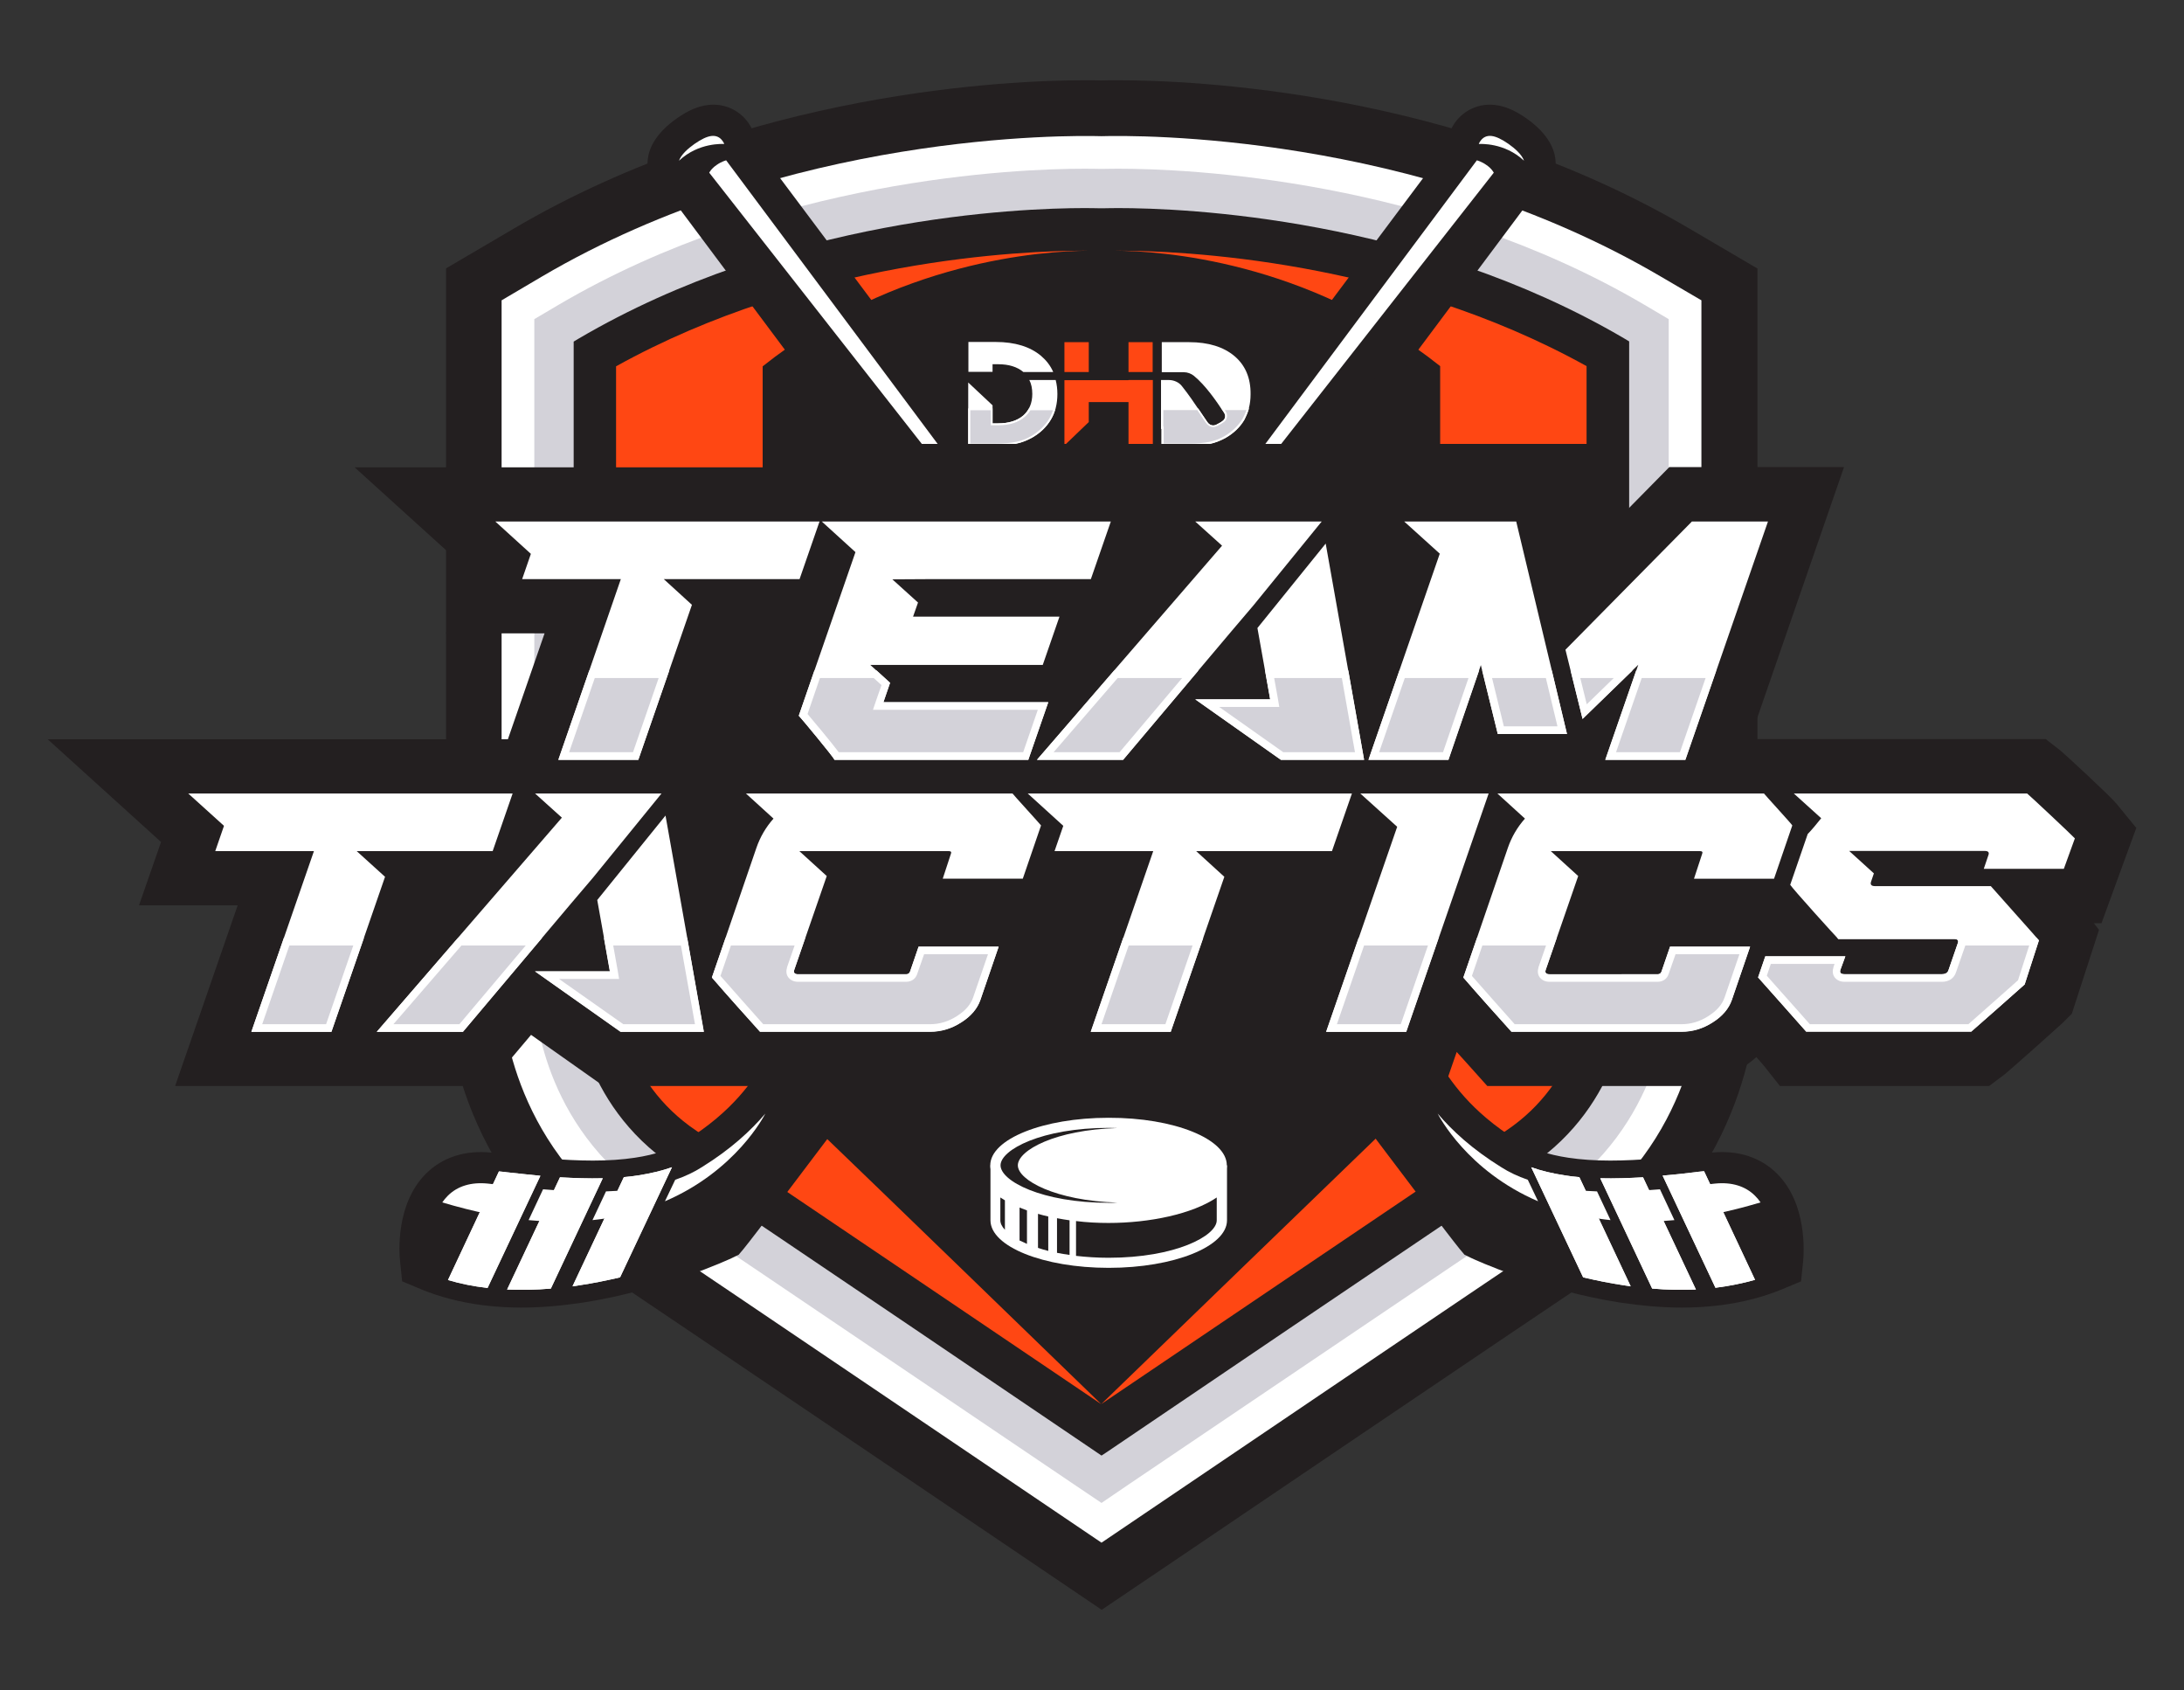 <?xml version="1.0" encoding="utf-8"?>
<!-- Generator: Adobe Illustrator 28.0.0, SVG Export Plug-In . SVG Version: 6.00 Build 0)  -->
<svg version="1.1" id="Layer_1" xmlns="http://www.w3.org/2000/svg" xmlns:xlink="http://www.w3.org/1999/xlink" x="0px" y="0px"
	 viewBox="0 0 1148.6 888.6" style="enable-background:new 0 0 1148.6 888.6;" xml:space="preserve">
<rect x="0" y="0" width="1148.6" height="888.6" fill="#333333" stroke="none"/>
<style type="text/css">
	.st0{fill:#231F20;}
	.st1{fill:#FFFFFF;}
	.st2{fill:#D3D2D9;}
	.st3{fill:#FF4713;}
	.st4{fill-rule:evenodd;clip-rule:evenodd;fill:#FFFFFF;}
	.st5{fill-rule:evenodd;clip-rule:evenodd;fill:#D3D2D9;}
</style>
<g>
	<path class="st0" d="M888.5,120.2c-123.1-72.4-261.1-78-300.5-78c-3.8,0-6.7,0-8.7,0.1c-2-0.1-4.9-0.1-8.7-0.1
		c-39.4,0-177.4,5.6-300.4,78l-35.6,20.9v381.3l0,1.5c0.2,9.4,4.6,93,81.9,144.9c48.1,32.3,216.1,146,222.4,150.2l40.5,27.4
		l40.6-27.4c5.7-3.9,174.8-118.3,222.4-150.2c77.5-52,81.7-136,81.9-145.4l0-382.2L888.5,120.2z"/>
	<path class="st1" d="M873.6,145.5C744.4,69.5,597,71.1,579.3,71.6c-17.7-0.5-165.1-2.1-294.3,73.8l-21.2,12.5l0,364.6l0,0.7
		c0.2,7.8,3.9,77.7,68.9,121.3c48.2,32.4,216.7,146.4,222.5,150.3l24.1,16.3l24.1-16.3c5.9-4,175-118.4,222.5-150.3
		c65.2-43.8,68.7-113.9,68.9-121.8l0-364.8L873.6,145.5z"/>
	<path class="st2" d="M816.3,630.2c57.5-38.7,61.1-99.9,61.3-107.7l0-354.7l-12.7-7.5C752,93.9,624.4,88.7,588,88.7
		c-4,0-6.9,0.1-8.2,0.1l-0.5,0l-0.5,0c-1.3,0-4.1-0.1-8.2-0.1c-36.4,0-163.9,5.2-276.9,71.6l-12.7,7.5l0,355.1
		c0.2,7.4,3.7,68.7,61.3,107.3c48.1,32.3,216.3,146.1,222.6,150.3l14.4,9.7l14.4-9.8C599.4,776.6,768.6,662.2,816.3,630.2z"/>
	<path class="st0" d="M804.7,613c48.8-32.8,51.9-85.7,52.1-90.9l0-342.6l-2.5-1.5C746,114.4,623.1,109.4,588,109.4
		c-3.8,0-6.3,0.1-7.6,0.1l-1.1,0l-1.1,0c-1.2,0-3.8-0.1-7.6-0.1c-35.1,0-158,5-266.4,68.7l-2.5,1.5l0,342.8
		c0.1,4.2,3,57.6,52.2,90.6c48.2,32.3,216.4,146.1,222.6,150.4l2.8,1.9l2.9-1.9C587.8,759.5,757,645.1,804.7,613z"/>
	<g>
		<path class="st3" d="M401.1,521.9V192.6c69.9-55.6,147.3-60.6,171.2-60.8c-0.6,0-1.1,0-1.8,0c-32.7,0-145.1,4.5-246.5,60.8
			l0,329.4c0.2,4.4,3.3,46.4,42.2,72.5c42.2,28.3,175.4,118.4,213,143.8c-26.2-25.4-119.2-115.5-148.7-143.8
			C403.5,568.3,401.3,526.3,401.1,521.9z"/>
		<polygon class="st3" points="579.3,131.9 579.3,131.9 579.3,131.9 		"/>
		<path class="st3" d="M588,131.8c-0.6,0-1.2,0-1.8,0c23.9,0.1,101.3,5.1,171.2,60.7l0,329.1c-0.2,4.5-2.5,46.8-29.5,72.8
			c-29.1,28-122.5,118.5-148.7,143.8c37.5-25.3,171.2-115.8,213-143.8c38.7-26,42-68.2,42.2-72.8l0-329.1
			C733.1,136.3,620.7,131.8,588,131.8z"/>
	</g>
	<g>
		<g>
			<path class="st0" d="M934.6,617.1c-8.6-8.6-20.6-12.5-34.3-11.1c-2.6,0.3-5.2,0.6-7.9,0.9l-0.6,0.1c-13.8,1.5-29.5,3.2-44.9,3.2
				c-8.2,0-15.5-0.5-22.1-1.5c-10.7-1.6-19.7-4.6-26.6-8.9c-25.2-15.7-35.3-31.5-42.6-43.1l-0.1-0.2c-0.8-1.3-1.6-2.5-2.4-3.7
				c-6.6-10-225.1-302-355-475.4c-0.4-4.7-2-9.2-4.5-12.8c-4.8-6.8-12.8-10.4-21.2-9.4c-5.2,0.6-10.4,2.8-16.4,7
				c-23.7,16.7-13.7,33.5-11.4,36.7c2.7,3.8,6.6,6.8,11.2,8.7c47.5,63.6,390.2,522.6,411.8,549l2.6,3.1l3.7,1.8
				c1.5,0.7,36.3,16.8,77.8,23.3l1.4,0.2c10.9,1.6,21.5,2.5,31.5,2.5c6.5,0,12.9-0.4,18.9-1.1l1.6-0.2l0,0
				c11.6-1.5,22.4-4.3,32.3-8.4l9.8-4.1l1.1-10.6C948.7,658.5,950.5,633,934.6,617.1z"/>
			<path class="st0" d="M938.8,662.4c0.3-2.6,2.3-25.5-10.9-38.6c-6.6-6.6-15.7-9.5-26.7-8.3c-2.5,0.3-5.2,0.6-7.9,0.9l-0.6,0.1
				c-20.8,2.3-46.7,5.1-69.5,1.7c-12-1.8-22.2-5.2-30.2-10.2c-27-16.8-38.2-34.4-45.6-46c-0.9-1.3-1.6-2.6-2.4-3.8
				c-6.6-10.1-250.4-335.7-354.9-475.2l-1.6-2.1c0.1-4-0.9-7.7-2.9-10.6c-2.8-4-7.3-6-12.4-5.4c-3.6,0.4-7.4,2.1-12.1,5.4
				c-15.5,10.9-11.5,20.1-9.1,23.5c2,2.9,5.3,5.1,9.3,6.2c29.4,39.3,391.1,523.9,413.3,551l1.2,1.5l1.7,0.8
				c0.4,0.2,35,16.5,76.6,22.7h0c17.3,2.6,33.4,3,47.8,1.4l0.7-0.1l0,0c11.1-1.3,21.4-4,30.6-7.8l4.6-1.9L938.8,662.4z"/>
			<path class="st1" d="M380.9,75.7c-0.6,0-13.5-0.9-23.8,8.8l0,0c1.1-3.2,4.7-6.4,8.1-8.8c3.6-2.5,6.5-3.9,8.9-4.2
				c2.5-0.3,4.5,0.6,5.9,2.6C380.4,74.6,380.7,75.2,380.9,75.7z"/>
			<path class="st1" d="M373,90.8c0,0,1-2.1,3.8-4c2.6-1.9,5.1-2.5,5.1-2.5L656.2,452L373,90.8z"/>
			<path class="st1" d="M874.4,618.1l27.8,59l0.5-0.1l0,0c7.1-0.9,13.9-2.3,20.3-4.1l-26.8-57.1c-1,0.1-2,0.2-3.1,0.3l-0.6,0.1
				C886.8,616.9,880.7,617.6,874.4,618.1z"/>
			<path class="st1" d="M874.4,618.1l27.8,59l0.5-0.1l0,0c7.1-0.9,13.9-2.3,20.3-4.1l-26.8-57.1c-1,0.1-2,0.2-3.1,0.3l-0.6,0.1
				C886.8,616.9,880.7,617.6,874.4,618.1z"/>
			<path class="st1" d="M841.6,619.5l27.3,58c8,0.7,15.7,0.8,23,0.5l-27.8-59C856.7,619.4,849.1,619.7,841.6,619.5z"/>
			<path class="st1" d="M805.3,613.7l27.3,57.9c6.9,1.6,14.1,3.1,21.6,4.2c1.1,0.2,2.3,0.3,3.4,0.5l-27-57.4
				c-2.5-0.2-5.1-0.5-7.5-0.9C816.5,617,810.6,615.6,805.3,613.7z"/>
			<path class="st1" d="M841.6,619.5l27.3,58c8,0.7,15.7,0.8,23,0.5l-27.8-59C856.7,619.4,849.1,619.7,841.6,619.5z"/>
			<path class="st1" d="M805.3,613.7l27.3,57.9c6.9,1.6,14.1,3.1,21.6,4.2c1.1,0.2,2.3,0.3,3.4,0.5l-27-57.4
				c-2.5-0.2-5.1-0.5-7.5-0.9C816.5,617,810.6,615.6,805.3,613.7z"/>
			<path class="st1" d="M901.8,638.3c7.7-1.6,15.7-3.6,24.1-6.1c-0.8-1.2-1.8-2.4-2.9-3.5c-5.1-5.1-12.3-7.3-21.1-6.4
				c-2.3,0.3-4.8,0.5-7.3,0.8L901.8,638.3z"/>
			<path class="st1" d="M870.2,642.2c3.4-0.1,6.8-0.4,10.4-0.7l-7.6-16.2c-3.4,0.3-6.9,0.5-10.3,0.7L870.2,642.2z"/>
			<g>
				<path class="st1" d="M835.5,639.8c3.7,0.7,7.5,1.3,11.5,1.7l-7.1-15.1c-3.7-0.1-7.4-0.4-11.1-0.7L835.5,639.8z"/>
				<path class="st1" d="M803.5,620.3c-5.2-1.8-9.9-4-14.1-6.7c-15.3-9.5-25.7-19.2-33.3-28.1c0.7,1.3,15.5,30.1,52.8,46.1
					L803.5,620.3z"/>
			</g>
		</g>
		<g>
			<path class="st0" d="M224,617.1c8.6-8.6,20.6-12.5,34.4-11.1c2.5,0.3,5.2,0.6,7.9,0.9l0.6,0.1c13.8,1.5,29.5,3.2,44.9,3.2
				c8.2,0,15.5-0.5,22.1-1.5c10.7-1.6,19.7-4.6,26.6-8.9c25.2-15.7,35.3-31.5,42.6-43.1l0.1-0.2c0.8-1.3,1.6-2.5,2.4-3.7
				c6.6-10,225.1-302,355-475.4c0.4-4.7,2-9.2,4.5-12.8c4.8-6.8,12.8-10.4,21.2-9.4c5.2,0.6,10.4,2.8,16.4,7
				c23.7,16.7,13.7,33.5,11.4,36.7c-2.7,3.8-6.6,6.8-11.2,8.7c-47.5,63.6-390.2,522.6-411.8,549l-2.6,3.1l-3.7,1.8
				c-1.5,0.7-36.3,16.8-77.8,23.3l-1.4,0.2c-10.9,1.6-21.5,2.5-31.5,2.5c-6.5,0-12.9-0.4-18.9-1.1l-1.6-0.2l0,0
				c-11.6-1.5-22.4-4.3-32.3-8.4l-9.8-4.1l-1.1-10.6C209.9,658.5,208.1,633,224,617.1z"/>
			<path class="st0" d="M219.8,662.4c-0.3-2.6-2.3-25.5,10.9-38.6c6.6-6.6,15.7-9.5,26.7-8.3c2.5,0.3,5.2,0.6,7.9,0.9l0.6,0.1
				c20.8,2.3,46.7,5.1,69.5,1.7c12-1.8,22.2-5.2,30.2-10.2c27-16.8,38.2-34.4,45.6-46c0.8-1.3,1.6-2.6,2.4-3.8
				c6.6-10.1,250.4-335.7,354.9-475.2l1.6-2.1c-0.1-4,0.9-7.7,2.9-10.6c2.8-4,7.3-6,12.3-5.4c3.6,0.4,7.4,2.1,12.1,5.4
				c15.5,10.9,11.5,20.1,9.1,23.5c-2,2.9-5.3,5.1-9.3,6.2c-29.4,39.3-391.1,523.9-413.3,551l-1.2,1.5l-1.7,0.8
				c-0.3,0.2-35,16.5-76.6,22.7h0c-17.3,2.6-33.4,3-47.8,1.4l-0.7-0.1l0,0c-11.1-1.3-21.4-4-30.6-7.8l-4.6-1.9L219.8,662.4z"/>
			<path class="st1" d="M777.7,75.7c0.6,0,13.5-0.9,23.8,8.8l0,0c-1.1-3.2-4.7-6.4-8.1-8.8c-3.6-2.5-6.5-3.9-8.9-4.2
				c-2.5-0.3-4.5,0.6-5.9,2.6C778.2,74.6,777.9,75.2,777.7,75.7z"/>
			<path class="st1" d="M785.6,90.8c0,0-1-2.1-3.8-4c-2.6-1.9-5.1-2.5-5.1-2.5L502.4,452L785.6,90.8z"/>
			<path class="st1" d="M266.1,616.3l-0.6-0.1c-1-0.1-2.1-0.2-3.1-0.3l-26.8,57.1c6.4,1.9,13.2,3.3,20.3,4.1l0,0l0.5,0.1l27.8-59
				C277.9,617.6,271.8,616.9,266.1,616.3z"/>
			<path class="st1" d="M266.1,616.3l-0.6-0.1c-1-0.1-2.1-0.2-3.1-0.3l-26.8,57.1c6.4,1.9,13.2,3.3,20.3,4.1l0,0l0.5,0.1l27.8-59
				C277.9,617.6,271.8,616.9,266.1,616.3z"/>
			<path class="st1" d="M294.5,619l-27.8,59c7.3,0.3,15,0.2,23-0.5l27.3-58C309.5,619.7,301.9,619.4,294.5,619z"/>
			<path class="st1" d="M335.6,618c-2.5,0.4-5,0.7-7.5,0.9l-27,57.4c1.1-0.1,2.3-0.3,3.4-0.5c7.5-1.1,14.7-2.6,21.6-4.2l27.3-57.9
				C348,615.6,342,617,335.6,618z"/>
			<path class="st1" d="M294.5,619l-27.8,59c7.3,0.3,15,0.2,23-0.5l27.3-58C309.5,619.7,301.9,619.4,294.5,619z"/>
			<path class="st1" d="M335.6,618c-2.5,0.4-5,0.7-7.5,0.9l-27,57.4c1.1-0.1,2.3-0.3,3.4-0.5c7.5-1.1,14.7-2.6,21.6-4.2l27.3-57.9
				C348,615.6,342,617,335.6,618z"/>
			<path class="st1" d="M256.7,638.3c-7.7-1.6-15.7-3.6-24.1-6.1c0.8-1.2,1.8-2.4,2.9-3.5c5.1-5.1,12.3-7.3,21.1-6.4
				c2.3,0.3,4.8,0.5,7.3,0.8L256.7,638.3z"/>
			<path class="st1" d="M288.4,642.2c-3.4-0.1-6.8-0.4-10.4-0.7l7.6-16.2c3.4,0.3,6.9,0.5,10.3,0.7L288.4,642.2z"/>
			<g>
				<path class="st1" d="M323.1,639.8c-3.7,0.7-7.5,1.3-11.5,1.7l7.1-15.1c3.7-0.1,7.4-0.4,11.1-0.7L323.1,639.8z"/>
				<path class="st1" d="M355.1,620.3c5.2-1.8,9.9-4,14.1-6.7c15.3-9.5,25.7-19.2,33.3-28.1c-0.7,1.3-15.5,30.1-52.8,46.1
					L355.1,620.3z"/>
			</g>
		</g>
	</g>
	<g>
		<path class="st1" d="M649.2,187.2c-5.7-4.8-13.7-7.3-23.8-7.3H611v8.9h0v6.9h11.6c1.9,0,3.8,0.7,5.3,1.9
			c6.1,5,11.7,13.1,15.9,19.5c0.3,0.5,0.5,1.1,0.5,1.7c0,0.9-0.4,1.8-1.2,2.4c-1,0.8-2.1,1.4-3.5,2.1c-1.7,0.8-3.5,0.3-4.7-1.4
			c-1.3-1.9-2.6-3.8-3.8-5.6c-3.1-4.6-6-8.9-9.6-13.4c-1.5-1.9-4.1-3.1-6.8-3.1h-4.1v25.7h0.2v8.9h14.4c4.3,0,8-0.3,10.9-1
			c2.9-0.6,5.6-1.7,8.2-3.1c4.4-2.5,7.7-5.7,10-9.6c2.3-3.9,3.4-8.4,3.4-13.4C657.8,198.7,654.9,192,649.2,187.2z"/>
		<g>
			<rect x="593.5" y="179.9" class="st3" width="12.7" height="15.7"/>
			<rect x="559.8" y="179.9" class="st3" width="12.8" height="15.7"/>
			<polygon class="st3" points="593.5,199.8 593.5,199.9 582.2,199.9 572.6,199.9 559.8,199.9 559.8,234.2 572.6,221.9 572.6,211.4 
				593.5,211.4 593.5,234.2 606.3,234.2 606.3,199.8 			"/>
		</g>
		<g>
			<path class="st4" d="M522,191.5h2.9c5.7,0,10.1,1.4,13.3,4.1h15.7c-1.4-3.3-3.6-6.1-6.4-8.5c-5.7-4.8-13.7-7.3-23.8-7.3h-14.4
				v15.7H522V191.5z"/>
			<path class="st4" d="M541.3,199.7c1.1,2.1,1.6,4.6,1.6,7.4c0,4.8-1.6,8.6-4.8,11.4c-3.2,2.7-7.6,4.1-13.3,4.1H522l0-9.5l-12.8-12
				v33.2h14.4c4.3,0,8-0.3,10.9-1c2.9-0.6,5.6-1.7,8.2-3.1c4.4-2.5,7.7-5.7,10-9.6c2.3-3.9,3.4-8.4,3.4-13.4c0-2.6-0.3-5.1-0.9-7.4
				H541.3z"/>
		</g>
		<g>
			<path class="st5" d="M509.8,233.7v-18.5h11.8l0,7.9h3.4c5.8,0,10.4-1.4,13.6-4.2c1.2-1,2.2-2.3,3-3.7h12.9
				c-0.5,1.8-1.3,3.5-2.2,5.1c-2.2,3.8-5.5,7-9.8,9.5c-2.4,1.4-5.1,2.4-8,3.1c-2.9,0.6-6.5,0.9-10.8,0.9H509.8z"/>
			<path class="st1" d="M553.8,215.7c-0.5,1.5-1.2,3-1.9,4.3c-2.2,3.7-5.4,6.8-9.6,9.3c-2.4,1.4-5,2.4-7.9,3
				c-2.8,0.6-6.4,0.9-10.7,0.9h-13.4v-17.5h10.8l0,6.9l0,1h1h2.9c5.9,0,10.6-1.5,13.9-4.4c1.2-1,2.2-2.2,3-3.5H553.8 M555.1,214.7
				h-13.9c-0.8,1.4-1.8,2.7-3,3.8c-3.2,2.7-7.6,4.1-13.3,4.1h-2.9l0-7.9h-12.8v19.5h14.4c4.3,0,8-0.3,10.9-1
				c2.9-0.6,5.6-1.7,8.2-3.1c4.4-2.5,7.7-5.7,10-9.6C553.8,218.7,554.6,216.7,555.1,214.7L555.1,214.7z"/>
		</g>
		<g>
			<path class="st2" d="M611.5,233.7v-8.9h-0.2v-9.7H630l0.9,1.3c1.2,1.8,2.5,3.7,3.8,5.6c0.9,1.3,2.1,2,3.5,2
				c0.6,0,1.2-0.1,1.8-0.4c1.4-0.6,2.6-1.3,3.6-2.1c0.9-0.7,1.3-1.7,1.3-2.8c0-0.7-0.2-1.4-0.6-2c-0.3-0.5-0.7-1.1-1.1-1.6h13
				c-0.5,1.8-1.3,3.5-2.2,5.1c-2.2,3.8-5.5,7-9.8,9.5c-2.4,1.4-5.1,2.4-8,3.1c-2.9,0.6-6.5,0.9-10.8,0.9H611.5z"/>
			<path class="st1" d="M655.5,215.7c-0.5,1.5-1.2,3-1.9,4.3c-2.2,3.7-5.4,6.8-9.6,9.3c-2.4,1.4-5,2.4-7.9,3
				c-2.8,0.6-6.4,0.9-10.7,0.9H612v-7.9v-1h-0.2v-8.7h17.9l0.1,0.2l0.6,0.9c1.2,1.8,2.5,3.7,3.8,5.6c1,1.4,2.4,2.2,3.9,2.2
				c0.7,0,1.3-0.2,2-0.5c1.4-0.7,2.6-1.4,3.7-2.2c1-0.8,1.5-1.9,1.5-3.2c0-0.8-0.2-1.6-0.7-2.2c-0.2-0.3-0.4-0.6-0.5-0.8H655.5
				 M656.9,214.7h-14.6c0.5,0.8,1.1,1.6,1.6,2.4c0.3,0.5,0.5,1.1,0.5,1.7c0,0.9-0.4,1.8-1.2,2.4c-1,0.8-2.1,1.4-3.5,2.1
				c-0.5,0.2-1.1,0.4-1.6,0.4c-1.2,0-2.3-0.6-3.1-1.8c-1.3-1.9-2.6-3.8-3.8-5.6c-0.3-0.5-0.7-1-1-1.5h-19.4v10.7h0.2v8.9h14.4
				c4.3,0,8-0.3,10.9-1c2.9-0.6,5.6-1.7,8.2-3.1c4.4-2.5,7.7-5.7,10-9.6C655.5,218.7,656.3,216.7,656.9,214.7L656.9,214.7z"/>
		</g>
	</g>
	<rect x="594.3" y="379.7" class="st0" width="45.8" height="51.8"/>
	<rect x="469" y="233.4" class="st0" width="384" height="111.8"/>
	<rect x="297.3" y="391.9" class="st0" width="8.2" height="12.5"/>
	<g>
		<g>
			<path class="st1" d="M520.9,612.7v28.9c0,13.8,27.8,25,62.2,25c34.3,0,62.2-11.2,62.2-25v-28.9H520.9z"/>
			<path class="st1" d="M645.2,612.7c0,13.8-27.8,25-62.2,25c-34.3,0-62.2-11.2-62.2-25c0-13.8,27.8-25,62.2-25
				C617.4,587.6,645.2,598.8,645.2,612.7z"/>
			<path class="st0" d="M535.3,612.7c0-7.9,19.8-18.7,52.3-19.6c-1.5,0-3-0.1-4.5-0.1c-35.2,0-56.9,11.5-56.9,19.7
				c0,8.2,21.6,19.7,56.9,19.7c1.5,0,3,0,4.5-0.1C555.1,631.3,535.3,620.5,535.3,612.7z"/>
			<g>
				<path class="st0" d="M540.1,636.4c-1.3-0.5-2.6-1-3.9-1.5v17.3c1.2,0.6,2.5,1.2,3.9,1.8V636.4z"/>
				<path class="st0" d="M551.3,639.6c-1.9-0.4-3.7-0.9-5.4-1.4v17.9c1.7,0.6,3.5,1.1,5.4,1.6V639.6z"/>
				<path class="st0" d="M562.5,641.6c-2.2-0.3-4.5-0.7-6.6-1.1v18.2c2.1,0.4,4.3,0.8,6.6,1.1V641.6z"/>
				<path class="st0" d="M583,643c-5.7,0-11.5-0.3-17.1-1v18.3c5.3,0.6,11,1,17.1,1c35.2,0,56.9-11.5,56.9-19.7v-12
					C627.1,638.3,604.6,643,583,643z"/>
				<path class="st0" d="M528.5,631.1c-0.8-0.5-1.6-1-2.4-1.5v12c0,1.6,0.8,3.3,2.4,5V631.1z"/>
			</g>
		</g>
	</g>
	<rect x="254.2" y="289.5" class="st0" width="17.5" height="23"/>
	<rect x="262.2" y="470" class="st0" width="22.5" height="32"/>
	<rect x="386.2" y="423" class="st0" width="17" height="22.5"/>
	<rect x="284.9" y="478.8" class="st0" width="22.5" height="22"/>
	<rect x="866.5" y="372.8" class="st0" width="39.4" height="28.1"/>
	<path class="st0" d="M1123.5,435.3l-10.3-12.6c-3.6-4.4-27.6-26.5-29.5-28l-7.8-6.1H920.3l49.5-143h-91.9L831.2,293l-11.3-47.3
		l-64.7,0l0,0l-36.2,0l-4.7-26.5l-21.4,26.5l-68.7,0l0,0l-153.2,0l0,0H186.5l59.6,54L234.5,333h51.9l-19.3,55.7H25.1l59.6,54
		L73.1,476h51.9l-32.9,95h43.6l0,0h120.9l22.7-26.9l38.1,26.9h69.5h17.4h84.9c11.2,0,21.8-3.1,31.5-9.3
		c10.6-6.7,18.1-15.9,21.9-26.7l15.3-44.6h0.2l5-14.4h3.5l-32.9,95H636l32.9-95h21.5l-32.9,95h102.4l6.2-17.9c1.8,2,3.4,3.8,4.9,5.4
		l11.2,12.5h102.2c11.2,0,21.8-3.1,31.5-9.3c2.8-1.8,5.4-3.8,7.8-5.9c2,2.2,3.5,4,4.1,4.7l8.3,10.5h110l7.6-5.7
		c2.7-2,30-26.4,31.1-27.5l4.8-4.8l14.3-44.1l-2.7-3.5h4L1123.5,435.3z M456.9,483.7l2.7-7.7h0.9l-2.7,7.7H456.9z M852.2,483.7
		l2.7-7.7h0.9l-2.7,7.7H852.2z M403,338.5l-15.5,44.7l5.1,5.5l-20.9,0l-0.7-4.2l17.8-51.5h8.1L403,338.5z"/>
	<g>
		<polygon class="st1" points="260.5,274.2 279.2,291.2 274.6,304.5 326.5,304.5 293.7,399.5 335.7,399.5 363.9,318 349.1,304.5 
			368.6,304.5 368.6,304.5 420.5,304.5 431,274.2 		"/>
		<path class="st1" d="M487,304.5h86.7l10.5-30.3l-152,0l17.7,16.1l-29.8,86c1.1,1.1,18.3,21.8,18.8,23.2h101.9l10.5-30.3h-86.7
			l3.5-10.2l-10.4-9.4h27l0,0h63.7l8.8-25.4h-77l2.6-7.4l-13.5-12.2L487,304.5L487,304.5z"/>
		<g>
			<polygon class="st1" points="889.8,274.2 823.3,341.6 832.3,378 861.6,349.5 844.3,399.5 886.4,399.5 929.8,274.2 			"/>
			<polygon class="st1" points="738.5,274.2 757.2,291.1 719.7,399.5 761.7,399.5 778.8,349.7 787.7,385.9 824.1,385.9 797.4,274.2 
							"/>
		</g>
		<g>
			<polygon class="st1" points="659.2,318.3 695.1,274.2 653.7,274.2 653.7,274.2 628.6,274.2 642.7,286.9 545.3,399.5 590.6,399.5 
				647.8,331.7 			"/>
			<polygon class="st1" points="661.3,330.2 668,367.7 628.6,367.7 673.7,399.5 717.4,399.5 697.2,285.8 			"/>
		</g>
	</g>
	<g>
		<polygon class="st1" points="715.4,417.2 734.8,434.7 697.5,542.5 739.6,542.5 782.9,417.2 		"/>
		<path class="st1" d="M532.5,417.2l-140.2,0l14.5,13.2c-4,4.5-7,9.6-9,15.4L374.4,514c7.3,8.5,19.7,22.3,25.3,28.5h89.5
			c5.7,0,11.2-1.6,16.3-4.9c5.1-3.2,8.5-7.2,10.1-11.8l9.6-28h-42.1l-4.5,13.1c-0.3,0.9-1,1.4-2.1,1.4h-56.7c-1.9,0-2.6-0.8-2.1-2.3
			l17.1-49.4l-14.4-13.1h21.5c0.1,0,0.2,0,0.4,0h56.7c1.1,0,1.5,0.5,1.1,1.4l-4.3,13.1h42.1l9.6-28
			C547.4,433.7,532.5,417.4,532.5,417.2z"/>
		<path class="st1" d="M927.7,417.2l-140.2,0l14.5,13.2c-4,4.5-7,9.6-9,15.4L769.6,514c7.3,8.5,19.7,22.3,25.3,28.5h89.5
			c5.7,0,11.2-1.6,16.3-4.9c5.1-3.2,8.5-7.2,10.1-11.8l9.6-28h-42.1l-4.5,13.1c-0.3,0.9-1,1.4-2.1,1.4H815c-1.9,0-2.6-0.8-2.1-2.3
			l17.1-49.4l-14.4-13.1H837c0.1,0,0.2,0,0.4,0h56.7c1.1,0,1.5,0.5,1.1,1.4l-4.3,13.1h42.1l9.6-28
			C942.7,433.7,927.7,417.4,927.7,417.2z"/>
		<polygon class="st1" points="99,417.2 117.8,434.2 113.2,447.5 165.1,447.5 132.2,542.5 174.3,542.5 202.5,461 187.6,447.5 
			207.2,447.5 207.2,447.5 259.1,447.5 269.6,417.2 		"/>
		<polygon class="st1" points="540.5,417.2 559.2,434.2 554.6,447.5 606.5,447.5 573.7,542.5 615.7,542.5 643.9,461 629.1,447.5 
			648.6,447.5 648.6,447.5 700.5,447.5 711,417.2 		"/>
		<g>
			<polygon class="st1" points="312,461.3 347.9,417.2 306.5,417.2 306.5,417.2 281.4,417.2 295.5,429.9 198.1,542.5 243.4,542.5 
				300.6,474.7 			"/>
			<polygon class="st1" points="314.1,473.2 320.8,510.7 281.4,510.7 326.5,542.5 370.2,542.5 350,428.8 			"/>
		</g>
		<path class="st1" d="M1066.1,417.2H943.4l14.4,13c-1.3,1.7-5.7,7-7.1,8.3l-9.2,26.7c1.6,2.5,23.7,26.9,25.3,28.5h60.9
			c1.9,0,2.5,0.8,1.9,2.3l-4.8,13.9c-0.4,1.5-1.6,2.3-3.5,2.3h-51.3c-1.9,0-2.6-0.8-2.1-2.3l2.6-7.1h-42.1l-3.8,11.1
			c1,1.2,24,26.9,25.3,28.5h86.8c0.9-0.7,26.9-23.7,28.1-24.8l7.5-23.2c-1.1-1.4-23.8-26.7-25.3-28.5h-60.9c-1.9,0-2.6-0.8-2.1-2.3
			l1.5-4.4l-13-11.8h19.6c0.1,0,0.2,0,0.4,0h51.3c1.9,0,2.5,0.8,1.9,2.3l-2.4,7.1h42.1l5.8-16C1090,439.4,1067.3,418.1,1066.1,417.2
			z"/>
	</g>
	<polygon class="st0" points="372.2,318.8 351.2,402 411.2,404.2 416.5,325.5 	"/>
	<g>
		<polygon class="st2" points="296.5,397.5 311.3,354.5 349.2,354.5 334.3,397.5 		"/>
		<g>
			<path class="st1" d="M346.4,356.5l-13.5,39h-33.6l13.5-39H346.4 M352,352.5h-42.1l-16.3,47h42.1L352,352.5L352,352.5z"/>
		</g>
	</g>
	<g>
		<polygon class="st2" points="135.1,540.5 150.7,495.1 188.6,495.1 172.9,540.5 		"/>
		<g>
			<path class="st1" d="M185.8,497.1l-14.3,41.4h-33.6l14.3-41.4H185.8 M191.4,493.1h-42.1l-17.1,49.4h42.1L191.4,493.1L191.4,493.1
				z"/>
		</g>
	</g>
	<g>
		<path class="st2" d="M440,397.5c-3.2-4.5-14.5-17.9-17.6-21.6l7.4-21.4h30.5l5.6,5.1l-4,11.6h86.7l-9.1,26.3H440z"/>
		<g>
			<path class="st1" d="M459.5,356.5l4.1,3.7l-2.7,7.7l-1.8,5.3h5.6h81.1l-7.7,22.3h-97c-3.8-5.1-12.7-15.7-16.4-20.1l6.5-18.9
				H459.5 M461,352.5h-32.7l-8.2,23.8c1.1,1.1,18.3,21.8,18.8,23.2h101.9l10.5-30.3h-86.7l3.5-10.2L461,352.5L461,352.5z"/>
		</g>
	</g>
	<g>
		<polygon class="st2" points="549.7,397.5 586.9,354.5 626,354.5 589.7,397.5 		"/>
		<g>
			<path class="st1" d="M621.7,356.5l-32.9,39h-34.7l33.7-39H621.7 M630.3,352.5H586l-40.6,47h45.3L630.3,352.5L630.3,352.5z"/>
		</g>
	</g>
	<g>
		<polygon class="st2" points="674.3,397.5 634.9,369.7 670.4,369.7 667.7,354.5 707.4,354.5 715,397.5 		"/>
		<g>
			<path class="st1" d="M705.7,356.5l6.9,39h-37.7l-33.7-23.8H668h4.8l-0.8-4.7l-1.9-10.5H705.7 M709.1,352.5h-43.8l2.7,15.2h-39.4
				l45,31.8h43.8L709.1,352.5L709.1,352.5z"/>
		</g>
	</g>
	<g>
		<g>
			<polygon class="st2" points="722.5,397.5 737.3,354.5 775.1,354.5 760.3,397.5 			"/>
			<path class="st1" d="M772.3,356.5l-13.4,39h-33.6l13.5-39H772.3 M777.9,352.5h-41.9l-16.3,47h42.1L777.9,352.5L777.9,352.5z"/>
		</g>
		<g>
			<polygon class="st2" points="789.2,383.9 782,354.5 814.5,354.5 821.6,383.9 			"/>
			<path class="st1" d="M813,356.5l6.1,25.4h-28.2l-6.2-25.4H813 M816.1,352.5h-36.6l8.2,33.4h36.4L816.1,352.5L816.1,352.5z"/>
		</g>
	</g>
	<g>
		<g>
			<polygon class="st2" points="828.5,354.5 853.6,354.5 833.4,374.1 			"/>
			<path class="st1" d="M848.7,356.5l-14.2,13.8l-3.4-13.8H848.7 M858.6,352.5H826l6.3,25.5L858.6,352.5L858.6,352.5z"/>
		</g>
		<g>
			<polygon class="st2" points="847.1,397.5 862,354.5 899.8,354.5 885,397.5 			"/>
			<path class="st1" d="M897,356.5l-13.5,39h-33.6l13.5-39H897 M902.6,352.5h-42.1l-16.3,47h42.1L902.6,352.5L902.6,352.5z"/>
		</g>
	</g>
	<g>
		<polygon class="st2" points="202.5,540.5 241.7,495.1 280.8,495.1 242.5,540.5 		"/>
		<g>
			<path class="st1" d="M276.5,497.1l-34.9,41.4h-34.7l35.8-41.4H276.5 M285.1,493.1h-44.2l-42.7,49.4h45.3L285.1,493.1L285.1,493.1
				z"/>
		</g>
	</g>
	<g>
		<polygon class="st2" points="327.1,540.5 287.7,512.7 323.2,512.7 320.1,495.1 359.8,495.1 367.8,540.5 		"/>
		<g>
			<path class="st1" d="M358.1,497.1l7.4,41.4h-37.7L294,514.7h26.8h4.8l-0.8-4.7l-2.3-12.9H358.1 M361.4,493.1h-43.8l3.1,17.6
				h-39.4l45,31.8h43.8L361.4,493.1L361.4,493.1z"/>
		</g>
	</g>
	<g>
		<path class="st2" d="M400.5,540.5l-2.1-2.4c-5.8-6.5-15.5-17.3-21.8-24.6l6.3-18.4h37.7l-4.9,14.2c-0.5,1.7-0.1,2.8,0.4,3.4
			c0.7,1,1.9,1.5,3.6,1.5h56.7c2,0,3.5-1,4-2.8l4.1-11.7h37.8l-8.7,25.4c-1.4,4.2-4.6,7.8-9.3,10.8c-4.8,3-9.9,4.6-15.2,4.6H400.5z"
			/>
		<g>
			<path class="st1" d="M417.9,497.1l-4,11.5l0,0.1l0,0.1c-0.8,2.6,0.1,4.3,0.7,5.1c0.8,1,2.3,2.3,5.2,2.3h56.7
				c2.9,0,5.1-1.6,5.9-4.2l3.6-10.3h33.6l-7.8,22.7c-1.3,3.8-4.1,7-8.5,9.8c-4.5,2.9-9.2,4.3-14.2,4.3h-87.7l-1.5-1.7
				c-5.6-6.3-14.7-16.5-21-23.7l5.5-16H417.9 M423.5,493.1h-41.9l-7.2,20.8c7.3,8.5,19.7,22.3,25.3,28.5h89.5
				c5.7,0,11.2-1.6,16.3-4.9c5.1-3.2,8.5-7.2,10.1-11.8l9.6-28h-42.1l-4.5,13.1c-0.3,0.9-1,1.4-2.1,1.4h-56.7
				c-1.9,0-2.6-0.8-2.1-2.3L423.5,493.1L423.5,493.1z"/>
		</g>
	</g>
	<g>
		<polygon class="st2" points="576.5,540.5 592.2,495.1 630,495.1 614.3,540.5 		"/>
		<g>
			<path class="st1" d="M627.2,497.1l-14.3,41.4h-33.6l14.3-41.4H627.2 M632.8,493.1h-42.1l-17.1,49.4h42.1L632.8,493.1L632.8,493.1
				z"/>
		</g>
	</g>
	<g>
		<polygon class="st2" points="700.3,540.5 716,495.1 753.8,495.1 738.1,540.5 		"/>
		<g>
			<path class="st1" d="M751,497.1l-14.3,41.4h-33.6l14.3-41.4H751 M756.6,493.1h-42.1l-17.1,49.4h42.1L756.6,493.1L756.6,493.1z"/>
		</g>
	</g>
	<g>
		<path class="st2" d="M795.8,540.5l-2.1-2.4c-5.8-6.5-15.5-17.3-21.7-24.6l6.3-18.4h37.7l-4.9,14.2c-0.5,1.7-0.1,2.8,0.4,3.4
			c0.7,1,1.9,1.5,3.6,1.5h56.7c2,0,3.5-1,4-2.8l4.1-11.7h37.8l-8.7,25.4c-1.4,4.2-4.6,7.8-9.3,10.8c-4.8,3-9.9,4.6-15.2,4.6H795.8z"
			/>
		<g>
			<path class="st1" d="M813.1,497.1l-4,11.5l0,0.1l0,0.1c-0.8,2.6,0.1,4.3,0.7,5.1c0.8,1,2.3,2.3,5.2,2.3h56.7
				c2.9,0,5.1-1.6,5.9-4.2l3.6-10.3h33.6l-7.8,22.7c-1.3,3.8-4.1,7-8.5,9.8c-4.5,2.9-9.2,4.3-14.2,4.3h-87.7l-1.5-1.7
				c-5.6-6.3-14.7-16.5-21-23.7l5.5-16H813.1 M818.7,493.1h-41.9l-7.2,20.8c7.3,8.5,19.7,22.3,25.3,28.5h89.5
				c5.7,0,11.2-1.6,16.3-4.9c5.1-3.2,8.5-7.2,10.1-11.8l9.6-28h-42.1l-4.5,13.1c-0.3,0.9-1,1.4-2.1,1.4H815c-1.9,0-2.6-0.8-2.1-2.3
				L818.7,493.1L818.7,493.1z"/>
		</g>
	</g>
	<g>
		<path class="st2" d="M950.8,540.5c-2-2.3-8-9.1-15.5-17.5c-3.5-4-6.9-7.8-8.4-9.5l3-8.7h37.8l-1.6,4.5l0,0.1
			c-0.5,1.7,0,2.7,0.4,3.4c0.7,1,1.9,1.5,3.6,1.5h51.3c3.7,0,5-2.3,5.4-3.7l4.8-13.8c0.2-0.6,0.3-1.1,0.3-1.6h38.1l-7,21.4
			c-3,2.7-23.5,20.9-27.1,23.9H950.8z"/>
		<g>
			<path class="st1" d="M1067.2,497.1l-5.9,18.3c-3.8,3.4-21.5,19.1-26.1,23.1h-83.4c-2.4-2.8-7.9-8.9-15-16.9
				c-2.9-3.3-5.9-6.6-7.6-8.6l2.1-6.2h33.5l-0.6,1.8l0,0.1l0,0.1c-0.8,2.6,0.1,4.3,0.7,5.1c0.8,1,2.3,2.3,5.2,2.3h51.3
				c3.6,0,6.3-1.9,7.3-5l4.8-13.8c0-0.1,0.1-0.2,0.1-0.3H1067.2 M1071.1,493.1H966.2c0.3,0.3,0.5,0.5,0.6,0.6h60.9
				c1.9,0,2.5,0.8,1.9,2.3l-4.8,13.9c-0.4,1.5-1.6,2.3-3.5,2.3h-51.3c-1.9,0-2.6-0.8-2.1-2.3l2.6-7.1h-42.1l-3.8,11.1
				c1,1.2,24,26.9,25.3,28.5h86.8c0.9-0.7,26.9-23.7,28.1-24.8l7.5-23.2C1072.1,494.3,1071.7,493.8,1071.1,493.1L1071.1,493.1z"/>
		</g>
	</g>
</g>
</svg>
